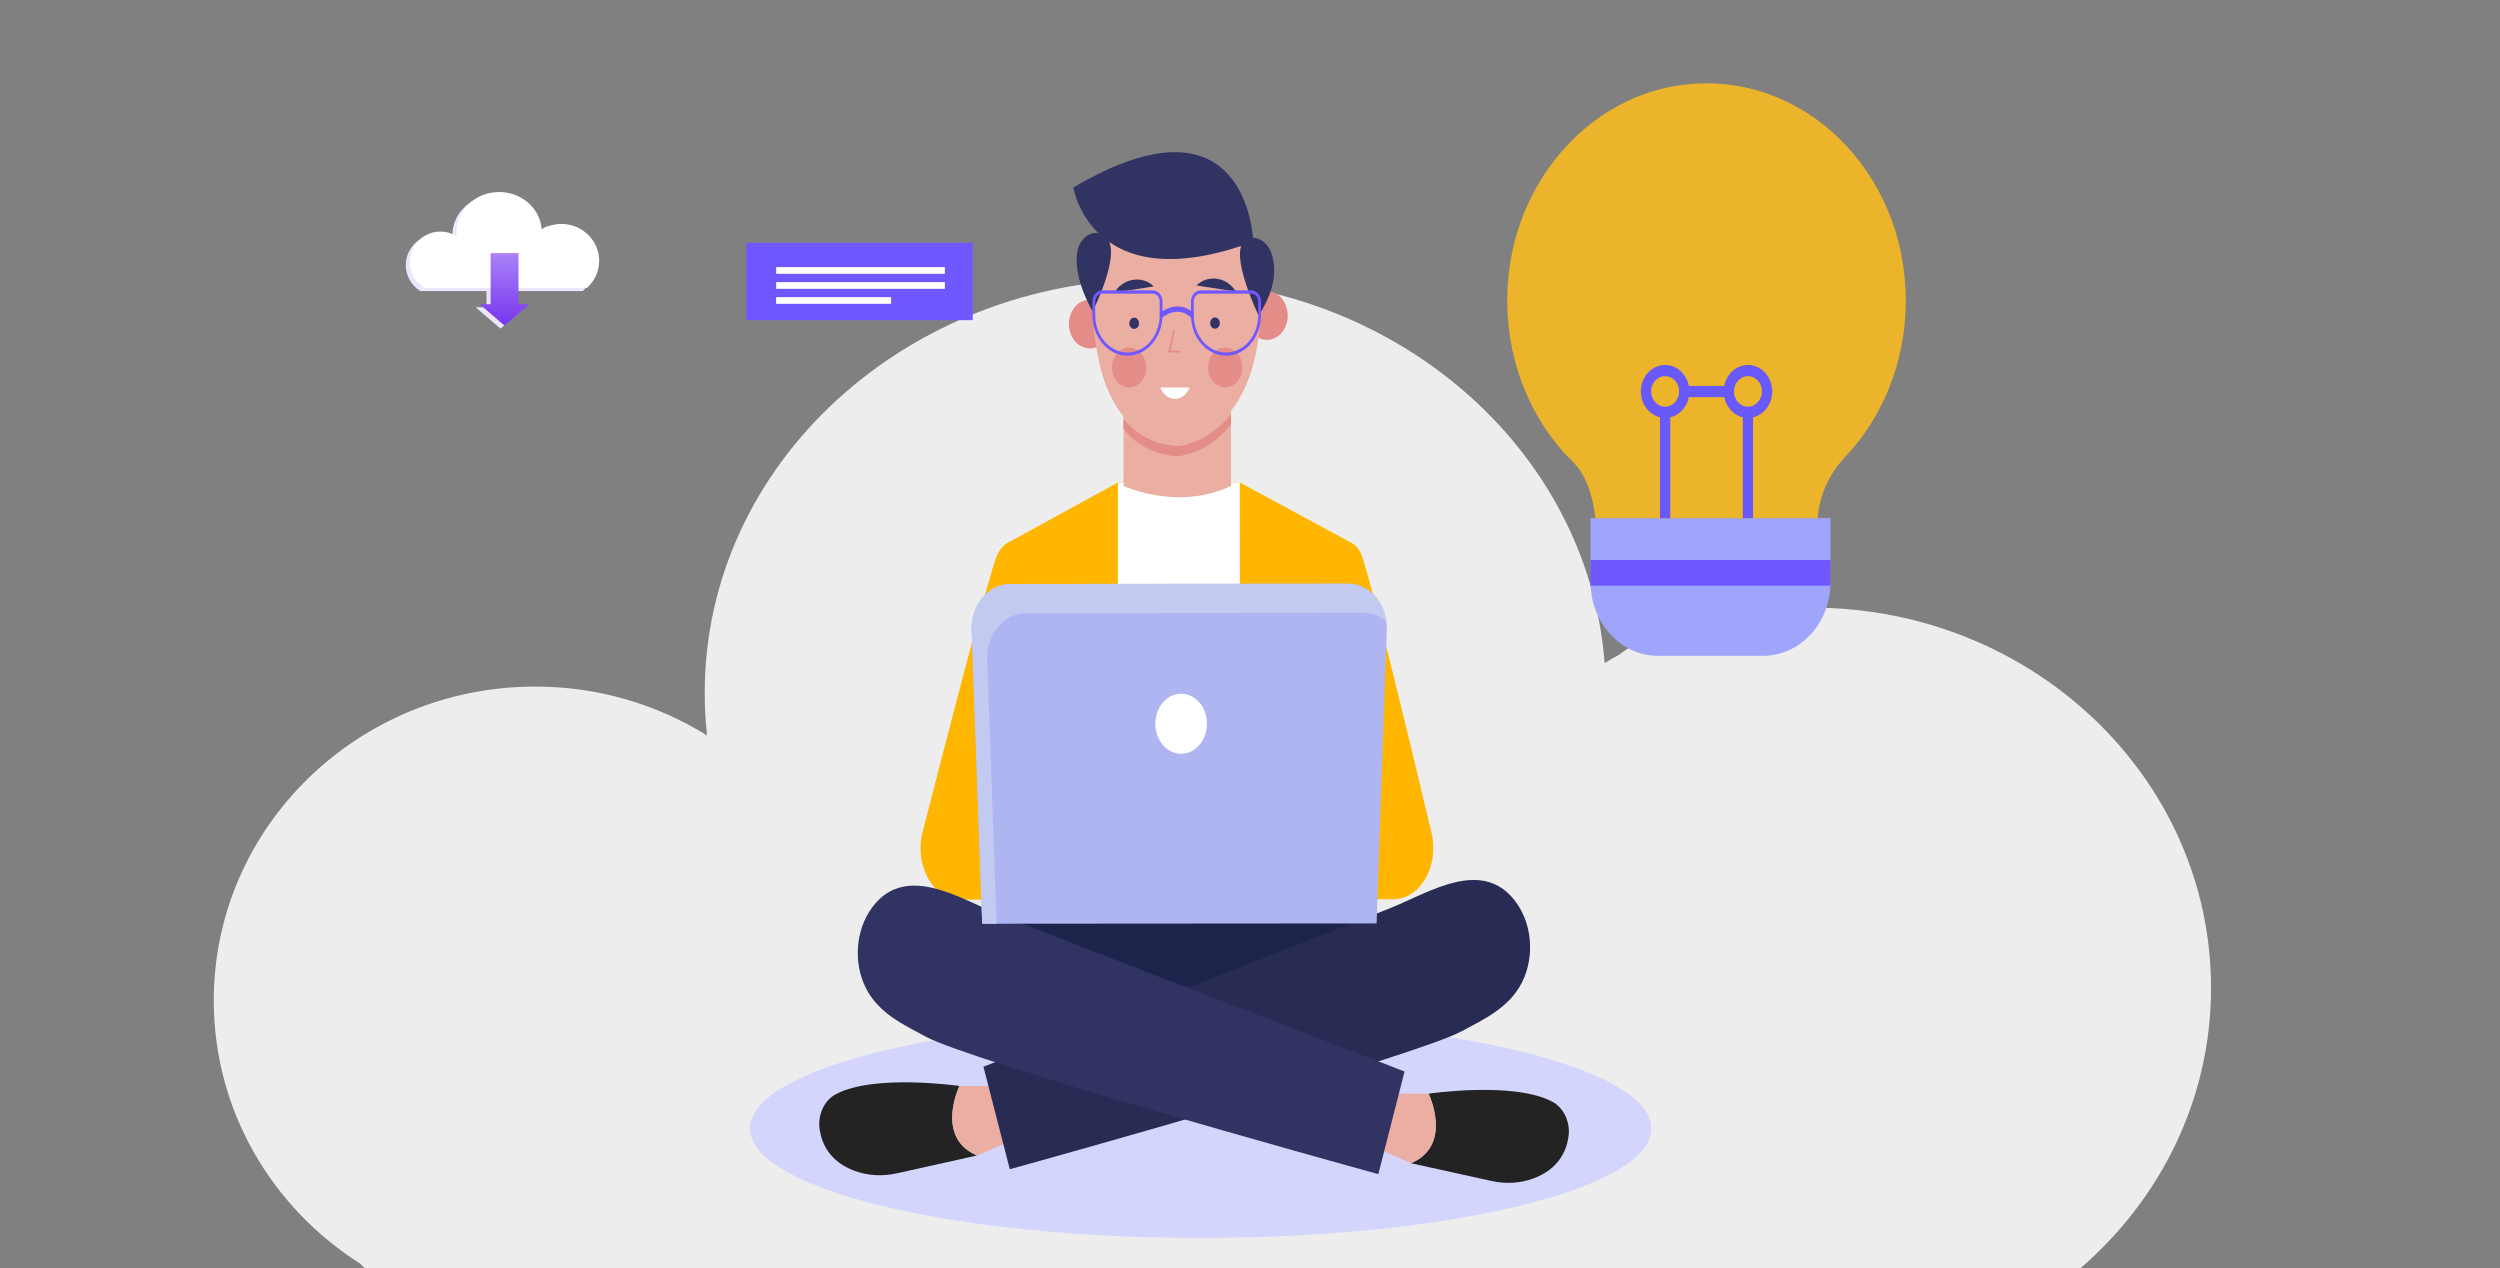 <svg width="690" height="350" viewBox="0 0 690 350" fill="none" xmlns="http://www.w3.org/2000/svg">
<rect x="0" y="0" width="690" height="350" fill="#808080" stroke="none"/>
<path d="M610.247 272.668C610.247 214.668 560.875 167.717 500.085 167.717C487.687 167.717 475.725 169.735 464.633 173.347C458.216 174.409 452.344 176.533 446.906 180.676C445.493 181.42 444.297 182.163 442.883 183.013C438.315 123.739 384.702 77 318.909 77C250.18 77 194.501 128.095 194.501 191.193C194.501 195.229 194.718 199.16 195.153 202.984C181.451 194.486 165.247 189.493 147.739 189.493C98.802 189.493 59 228.265 59 276.173C59 306.554 75.095 333.323 99.346 348.725C99.889 349.256 100.324 349.681 100.651 350H574.251C596.436 330.773 610.247 303.261 610.247 272.668Z" fill="#EDEDED"/>
<path d="M268.466 67H206V88.367H268.466V67Z" fill="#6F58FF"/>
<path d="M260.779 73.727H214.219V75.573H260.779V73.727Z" fill="white"/>
<path d="M260.779 77.867H214.219V79.714H260.779V77.867Z" fill="white"/>
<path d="M245.947 82.008H214.219V83.855H245.947V82.008Z" fill="white"/>
<path d="M505.203 142.984H438.969V156.182H505.203V142.984Z" fill="#9FA5FB"/>
<path d="M486.605 181.009H457.606C447.322 181.009 439.008 171.896 439.008 160.719H505.243C505.203 171.939 496.889 181.009 486.605 181.009Z" fill="#9FA5FB"/>
<path d="M464.73 23.378C439.473 26.431 419.142 48.612 416.344 76.168C414.453 94.91 420.482 112.191 431.238 124.486C432.578 125.99 434.115 127.28 435.376 128.871C437.582 131.622 438.803 135.19 439.631 138.672C439.67 138.887 440.419 143.014 440.301 143.014H470.995H501.689C501.689 143.014 501.728 141.853 502.083 139.918C503.107 134.674 505.629 129.945 509.175 126.205C519.538 115.287 526 99.983 526 83.003C526 47.581 497.906 19.381 464.73 23.378Z" fill="#ECB42A"/>
<path d="M505.203 154.547H438.969V161.64H505.203V154.547Z" fill="#6F58FF"/>
<path d="M459.573 115.342C455.87 115.342 452.875 112.075 452.875 108.034C452.875 103.994 455.87 100.727 459.573 100.727C463.277 100.727 466.272 103.994 466.272 108.034C466.272 112.075 463.277 115.342 459.573 115.342ZM459.573 103.822C457.446 103.822 455.712 105.713 455.712 108.034C455.712 110.356 457.446 112.247 459.573 112.247C461.701 112.247 463.435 110.356 463.435 108.034C463.474 105.713 461.74 103.822 459.573 103.822Z" fill="#6959FA"/>
<path d="M482.433 115.342C478.729 115.342 475.734 112.075 475.734 108.034C475.734 103.994 478.729 100.727 482.433 100.727C486.136 100.727 489.131 103.994 489.131 108.034C489.131 112.075 486.136 115.342 482.433 115.342ZM482.433 103.822C480.305 103.822 478.571 105.713 478.571 108.034C478.571 110.356 480.305 112.247 482.433 112.247C484.56 112.247 486.294 110.356 486.294 108.034C486.334 105.713 484.56 103.822 482.433 103.822Z" fill="#6959FA"/>
<path d="M460.985 113.797H458.148V143.029H460.985V113.797Z" fill="#6959FA"/>
<path d="M483.853 113.797H481.016V143.029H483.853V113.797Z" fill="#6959FA"/>
<path d="M477.137 106.516H464.883V109.611H477.137V106.516Z" fill="#6959FA"/>
<path d="M331.387 341.682C400.084 341.682 455.774 328.154 455.774 311.466C455.774 294.778 400.084 281.25 331.387 281.25C262.69 281.25 207 294.778 207 311.466C207 328.154 262.69 341.682 331.387 341.682Z" fill="#D3D5FC"/>
<path d="M375.746 153.044C375.131 151.593 374.165 150.448 372.971 149.814L342.146 133.152L325.337 133.07L308.529 133.173L278.231 149.753C276.896 150.489 275.807 151.777 275.122 153.412C272.927 158.748 261.3 203.602 254.625 229.689C252.272 238.868 257.594 248.293 265.093 248.293L384.58 248.191C391.992 248.191 397.279 238.97 395.101 229.873C388.883 203.704 377.888 158.176 375.746 153.044Z" fill="#FFB600"/>
<path d="M342.174 133.164L308.539 133.185L308.592 248.284L342.279 248.264L342.174 133.164Z" fill="white"/>
<path d="M376.88 248.266H275.203V292.752H376.88V248.266Z" fill="#1C244C"/>
<path d="M310.086 109.278L310.104 134.056V134.138C310.104 134.138 316.356 137.062 324.787 137.225C329.371 137.307 334.57 136.591 339.769 134.118L339.751 109.258L310.086 109.278Z" fill="#EBAEA3"/>
<path d="M339.505 114.604C339.312 114.849 339.119 115.074 338.926 115.299C338.82 115.421 338.697 115.544 338.592 115.667C338.399 115.871 338.206 116.096 338.012 116.3C337.89 116.423 337.784 116.546 337.661 116.648C337.468 116.832 337.275 117.016 337.099 117.2C336.976 117.323 336.853 117.425 336.73 117.527C336.555 117.691 336.361 117.854 336.186 118.018C336.063 118.12 335.922 118.222 335.799 118.345C335.624 118.488 335.448 118.631 335.273 118.774C335.132 118.876 335.009 118.979 334.869 119.081C334.693 119.203 334.535 119.326 334.359 119.449C334.219 119.551 334.078 119.633 333.938 119.735C333.78 119.837 333.622 119.939 333.463 120.042C333.305 120.144 333.165 120.226 333.007 120.328C332.866 120.41 332.726 120.491 332.585 120.573C332.427 120.675 332.252 120.757 332.093 120.839C331.97 120.9 331.848 120.982 331.725 121.043C331.549 121.146 331.373 121.227 331.18 121.309C331.092 121.35 330.987 121.411 330.899 121.452C330.706 121.554 330.495 121.636 330.302 121.718C330.232 121.738 330.161 121.779 330.109 121.8C329.88 121.902 329.652 121.984 329.424 122.066C329.406 122.066 329.371 122.086 329.353 122.086C328.616 122.372 327.931 122.577 327.369 122.72C326.491 122.945 325.595 123.067 324.682 123.067C324.383 123.067 324.084 123.047 323.786 123.006C323.312 122.945 322.837 122.883 322.381 122.802C322.345 122.802 322.31 122.781 322.258 122.781C321.801 122.699 321.362 122.618 320.94 122.495C320.923 122.495 320.923 122.495 320.905 122.495C318.394 121.882 316.216 120.88 314.301 119.551C314.266 119.531 314.231 119.51 314.196 119.49C313.792 119.203 313.406 118.917 313.037 118.611L313.019 118.59C313.002 118.57 313.002 118.57 312.984 118.549C311.93 117.67 310.964 116.689 310.086 115.626V118.427C310.964 119.49 311.913 120.471 312.984 121.35C313.002 121.371 313.002 121.37 313.019 121.391L313.037 121.411C313.406 121.718 313.792 122.004 314.196 122.29C314.231 122.311 314.266 122.331 314.301 122.352C316.216 123.681 318.394 124.703 320.905 125.296C320.923 125.296 320.923 125.296 320.94 125.296C321.362 125.398 321.801 125.5 322.258 125.582C322.293 125.582 322.328 125.602 322.381 125.602C322.837 125.684 323.312 125.746 323.786 125.807C324.084 125.848 324.383 125.848 324.682 125.868C325.577 125.868 326.473 125.746 327.369 125.521C327.948 125.378 328.616 125.153 329.353 124.887C329.371 124.887 329.406 124.866 329.424 124.866C329.652 124.785 329.863 124.682 330.109 124.601C330.179 124.58 330.249 124.539 330.302 124.519C330.495 124.437 330.688 124.355 330.899 124.253C330.987 124.212 331.092 124.151 331.18 124.11C331.356 124.028 331.531 123.946 331.725 123.844C331.848 123.783 331.97 123.722 332.093 123.64C332.252 123.558 332.427 123.456 332.585 123.374C332.726 123.292 332.866 123.21 333.007 123.129C333.165 123.047 333.305 122.945 333.463 122.842C333.622 122.74 333.78 122.638 333.938 122.536C334.078 122.434 334.219 122.352 334.359 122.25C334.535 122.127 334.693 122.004 334.869 121.882C335.009 121.779 335.132 121.677 335.273 121.575C335.448 121.432 335.624 121.289 335.799 121.146C335.922 121.043 336.063 120.941 336.186 120.819C336.361 120.655 336.555 120.491 336.73 120.328C336.853 120.226 336.976 120.103 337.099 120.001C337.292 119.817 337.486 119.633 337.661 119.449C337.784 119.326 337.89 119.224 338.012 119.101C338.206 118.897 338.399 118.692 338.592 118.467C338.697 118.345 338.82 118.222 338.926 118.099C339.119 117.875 339.312 117.65 339.505 117.404C339.593 117.302 339.663 117.2 339.751 117.098V114.297C339.663 114.399 339.593 114.501 339.505 114.604Z" fill="#E48C87"/>
<path d="M306.134 91.962C304.94 95.396 301.568 97.073 298.617 95.662C295.666 94.272 294.226 90.347 295.438 86.912C296.632 83.477 300.004 81.801 302.955 83.212C305.906 84.602 307.346 88.527 306.134 91.962Z" fill="#E48C87"/>
<path d="M354.994 89.61C353.799 93.045 350.427 94.721 347.476 93.31C344.526 91.92 343.085 87.995 344.297 84.56C345.492 81.126 348.864 79.449 351.815 80.86C354.765 82.23 356.188 86.155 354.994 89.61Z" fill="#E48C87"/>
<path d="M347.641 74.729C350.591 112.366 333.502 120.299 327.319 121.914C326.142 122.22 324.931 122.343 323.736 122.2C296.073 119.154 302.133 71.785 302.133 71.785C302.133 71.785 304.89 52.016 325.844 53.14C325.844 53.14 345.937 53.058 347.641 74.729Z" fill="#EBAEA3"/>
<path d="M297.253 69.917C296.866 73.372 297.516 78.626 301.556 85.965C301.556 85.965 311.409 66.625 303.663 64.458C300.607 63.599 297.674 66.278 297.253 69.917Z" fill="#313362"/>
<path d="M350.886 69.789C352.098 73.224 352.572 79.091 347.373 87.085C347.373 87.085 337.379 66.477 345.266 65.659C347.672 65.394 349.938 67.152 350.886 69.789Z" fill="#313362"/>
<path d="M324.083 91.031L322.695 97.042H325.839" stroke="#E48C87" stroke-width="0.5" stroke-miterlimit="10"/>
<path d="M342.869 101.385C342.869 104.411 340.762 106.885 338.162 106.885C335.563 106.885 333.438 104.431 333.438 101.406C333.438 98.38 335.545 95.906 338.145 95.906C340.744 95.906 342.869 98.36 342.869 101.385Z" fill="#E48C87"/>
<path d="M316.354 101.424C316.354 104.45 314.246 106.924 311.647 106.924C309.047 106.924 306.922 104.47 306.922 101.445C306.922 98.419 309.03 95.945 311.629 95.945C314.228 95.945 316.336 98.399 316.354 101.424Z" fill="#E48C87"/>
<path d="M314.365 89.226C314.365 90.084 313.768 90.779 313.03 90.779C312.292 90.779 311.695 90.084 311.695 89.226C311.695 88.367 312.292 87.672 313.03 87.672C313.768 87.672 314.365 88.367 314.365 89.226Z" fill="#313362"/>
<path d="M336.677 89.171C336.677 90.03 336.08 90.725 335.343 90.725C334.605 90.725 334.008 90.03 334.008 89.171C334.008 88.312 334.605 87.617 335.343 87.617C336.08 87.617 336.677 88.312 336.677 89.171Z" fill="#313362"/>
<path d="M307.602 80.733L318.438 79.056C316.946 77.584 314.908 76.889 312.713 77.237C310.535 77.564 308.708 78.893 307.602 80.733Z" fill="#313362"/>
<path d="M341.081 80.451L330.227 78.794C331.719 77.323 333.757 76.627 335.952 76.954C338.148 77.282 339.974 78.631 341.081 80.451Z" fill="#313362"/>
<path d="M296.242 51.758C296.242 51.758 301.301 83.221 345.895 66.702C345.895 66.702 344.789 23.095 296.242 51.758Z" fill="#313362"/>
<path d="M328.361 106.95C327.605 108.831 326.06 110.119 324.268 110.099C322.494 110.078 320.949 108.79 320.211 106.93L328.361 106.95Z" fill="white"/>
<path d="M338.381 98.165C333.059 98.165 328.721 93.156 328.703 86.982V83.24C328.703 81.543 329.897 80.153 331.355 80.153L345.371 80.133C346.847 80.133 348.041 81.523 348.041 83.22V86.961C348.041 93.135 343.72 98.165 338.381 98.165ZM331.373 81.053C330.319 81.053 329.476 82.034 329.476 83.261V87.002C329.476 92.686 333.48 97.306 338.381 97.306C343.281 97.306 347.286 92.665 347.268 86.982V83.24C347.268 82.034 346.425 81.053 345.371 81.053H331.373Z" fill="#6F58FF"/>
<path d="M311.185 98.164C305.864 98.164 301.525 93.156 301.508 86.982V83.24C301.508 81.543 302.702 80.153 304.16 80.153L318.176 80.133C319.651 80.133 320.828 81.523 320.846 83.22V86.961C320.846 93.135 316.507 98.164 311.185 98.164ZM304.177 81.053C303.124 81.053 302.281 82.034 302.281 83.261V87.002C302.281 92.686 306.285 97.306 311.185 97.306C316.086 97.306 320.09 92.665 320.073 86.982V83.24C320.073 82.034 319.212 81.053 318.176 81.053H304.177Z" fill="#6F58FF"/>
<path d="M320.794 87.642L320.039 86.436C320.092 86.395 325.097 82.245 329.453 86.457L328.628 87.601C325.045 84.126 320.829 87.602 320.794 87.642Z" fill="#6F58FF"/>
<path d="M230.647 302.022C241.256 296.318 264.809 299.732 264.809 299.732C264.809 299.732 257.959 313.941 269.674 318.909L247.544 323.836C243.644 324.695 239.605 324.551 235.828 323.141C228.979 320.585 226.801 315.638 226.221 311.733C225.624 307.726 227.468 303.739 230.647 302.022Z" fill="#232323"/>
<path d="M264.803 299.742H275.868L279.679 314.564L269.668 318.939C257.953 313.951 264.803 299.742 264.803 299.742Z" fill="#EBAEA3"/>
<path d="M396.66 245.059C404.441 242.135 412.52 241.031 418.351 248.923C422.883 255.036 423.585 264.031 420.125 271.023C416.63 278.096 409.517 281.347 403.475 284.598C390.846 291.405 291.979 319.046 278.701 322.705L271.43 294.411C277.489 292.019 283.584 289.688 289.661 287.317C300.094 283.269 310.544 279.241 320.977 275.193C332.569 270.696 344.144 266.198 355.719 261.68C365.238 257.959 374.74 254.238 384.225 250.436C387.983 248.902 392.269 246.694 396.66 245.059Z" fill="#282B54"/>
<path d="M428.455 304.081C417.828 298.398 394.293 301.853 394.293 301.853C394.293 301.853 401.16 316.061 389.445 321.05L411.593 325.936C415.492 326.795 419.532 326.651 423.308 325.22C430.158 322.644 432.319 317.697 432.898 313.792C433.495 309.785 431.651 305.798 428.455 304.081Z" fill="#232323"/>
<path d="M394.289 301.859H383.223L379.43 316.681L389.441 321.036C401.174 316.068 394.289 301.859 394.289 301.859Z" fill="#EBAEA3"/>
<path d="M262.373 246.596C254.575 243.693 246.513 242.61 240.682 250.501C236.168 256.614 235.465 265.609 238.925 272.601C242.438 279.675 249.534 282.905 255.593 286.156C268.239 292.943 367.124 320.42 380.419 324.059L387.656 295.744C381.579 293.352 375.502 291.042 369.407 288.691C358.956 284.663 348.506 280.636 338.073 276.608C326.481 272.131 314.889 267.654 303.314 263.156C293.795 259.456 284.293 255.755 274.791 251.953C271.049 250.44 266.746 248.232 262.373 246.596Z" fill="#313362"/>
<path d="M372.124 161.109L278.808 161.191C272.924 161.191 268.164 166.752 268.164 173.601L271.08 254.947L379.94 254.866L382.768 173.499C382.786 166.65 378.008 161.089 372.124 161.109Z" fill="#AEB5F0"/>
<path d="M283.111 169.23L376.428 169.149C378.746 169.149 380.871 170.007 382.628 171.479C381.802 165.591 377.411 161.094 372.124 161.094L278.808 161.175C272.924 161.175 268.164 166.736 268.164 173.585L271.08 254.932H275.084L272.45 181.64C272.467 174.791 277.245 169.251 283.111 169.23Z" fill="#C3CAF1"/>
<path d="M333.119 199.741C333.119 204.32 329.94 208.041 326.006 208.041C322.072 208.041 318.875 204.341 318.875 199.761C318.875 195.182 322.054 191.461 325.988 191.461C329.94 191.441 333.119 195.161 333.119 199.741Z" fill="white"/>
<path d="M164.247 72.829C164.247 67.202 159.568 62.646 153.806 62.646C152.631 62.646 151.497 62.842 150.446 63.192C149.838 63.295 149.281 63.502 148.766 63.904C148.632 63.976 148.518 64.048 148.384 64.13C147.951 58.379 142.87 53.844 136.634 53.844C130.12 53.844 124.843 58.801 124.843 64.924C124.843 65.305 124.863 65.697 124.905 66.068C123.606 65.243 122.07 64.759 120.411 64.759C115.772 64.759 112 68.521 112 73.17C112 76.118 113.525 78.715 115.824 80.209C115.875 80.261 115.917 80.302 115.948 80.333H160.835C162.938 78.468 164.247 75.798 164.247 72.829Z" fill="#EDE5FC"/>
<path d="M141.993 84.803V70.703H134.283V84.803H131.242L138.138 90.699L145.023 84.803H141.993Z" fill="#EDE5FC"/>
<path d="M165.372 71.986C165.372 66.358 160.693 61.802 154.931 61.802C153.756 61.802 152.622 61.998 151.571 62.349C150.963 62.452 150.406 62.658 149.891 63.06C149.757 63.132 149.643 63.204 149.509 63.286C149.076 57.535 143.995 53 137.759 53C131.245 53 125.968 57.958 125.968 64.08C125.968 64.472 125.988 64.853 126.03 65.224C124.731 64.4 123.195 63.915 121.536 63.915C116.897 63.915 113.125 67.677 113.125 72.326C113.125 75.274 114.65 77.871 116.949 79.366C117 79.417 117.042 79.459 117.073 79.489H161.96C164.063 77.624 165.372 74.954 165.372 71.986Z" fill="white"/>
<path d="M143.107 83.96V69.859H135.408V83.96H132.367L139.252 89.855L146.148 83.96H143.107Z" fill="url(#paint0_linear_2627_3258)"/>
<defs>
<linearGradient id="paint0_linear_2627_3258" x1="139.114" y1="65.475" x2="139.356" y2="96.795" gradientUnits="userSpaceOnUse">
<stop stop-color="#B493F9"/>
<stop offset="1" stop-color="#651AEC"/>
</linearGradient>
</defs>
</svg>
